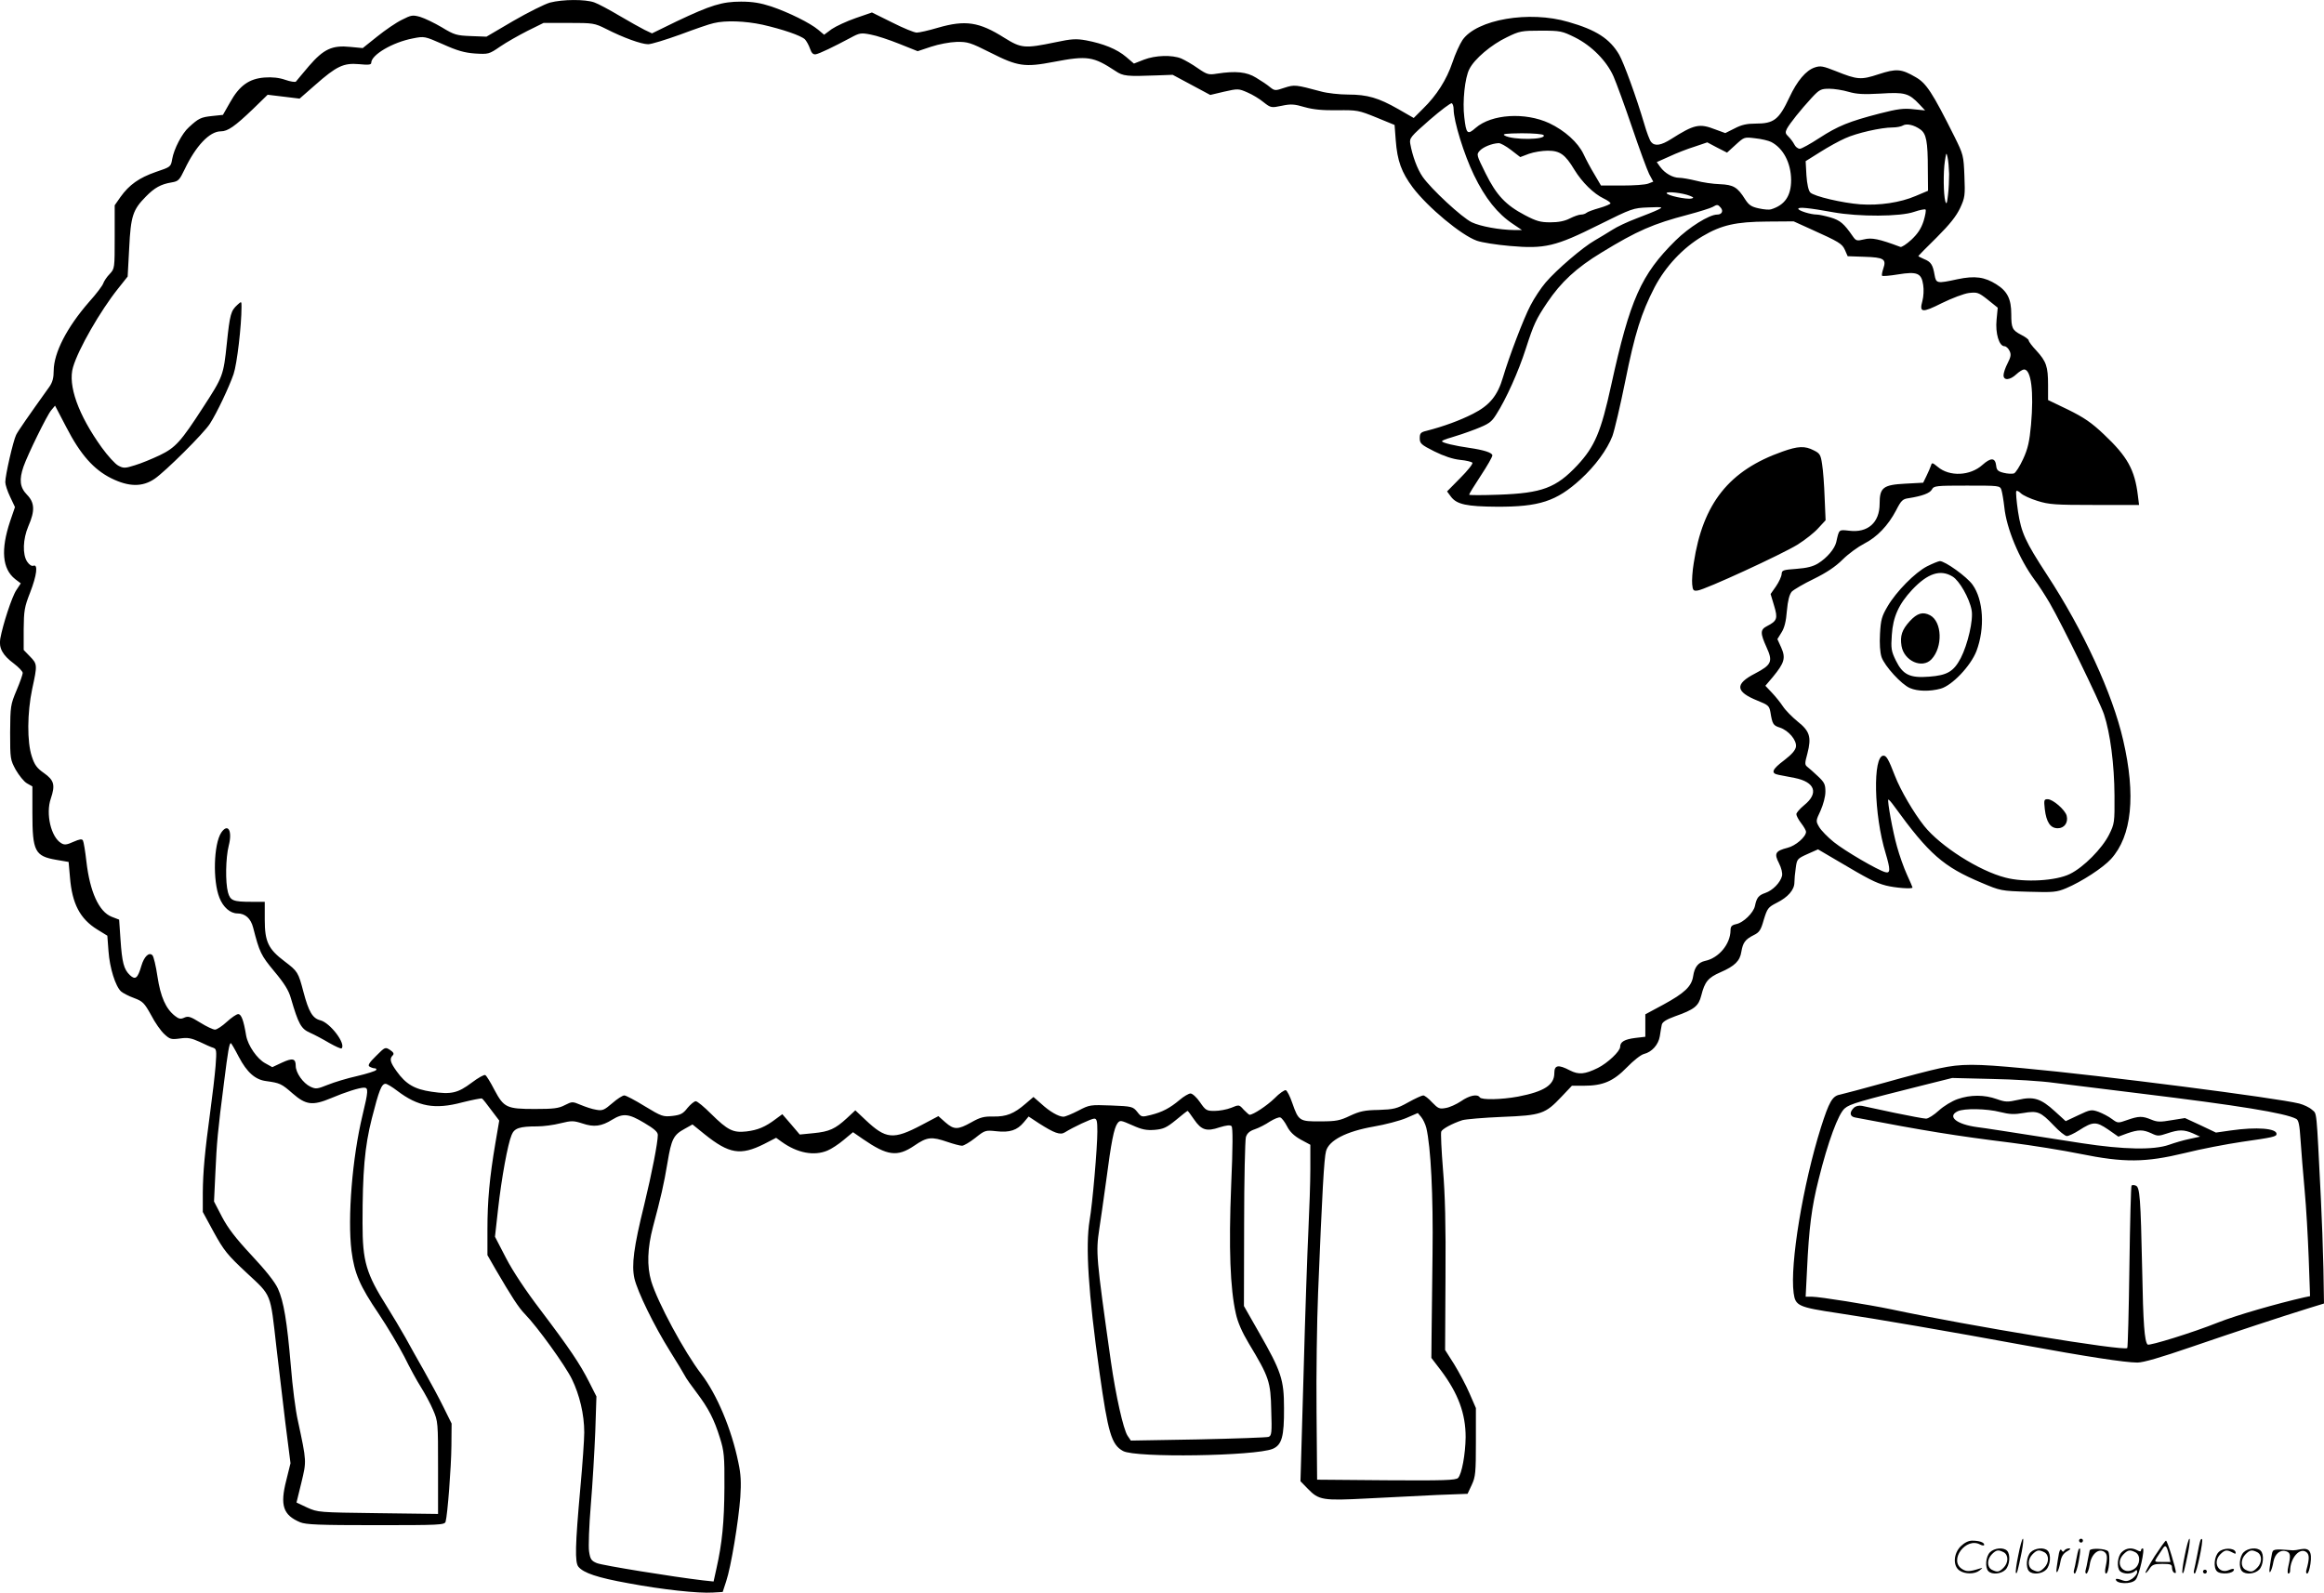 <svg version="1.0" xmlns="http://www.w3.org/2000/svg"
  viewBox="0 0 1200.232 822.734"
 preserveAspectRatio="xMidYMid meet">
<g transform="translate(-0.268,822.84) scale(0.1,-0.1)"
fill="#000000" stroke="none">
<path d="M2843 8215 c-28 -8 -114 -51 -190 -95 l-138 -81 -80 3 c-74 3 -86 6
-150 45 -39 23 -89 47 -112 54 -39 11 -46 10 -95 -15 -29 -14 -86 -53 -127
-86 l-75 -60 -63 6 c-95 10 -139 -11 -215 -99 -33 -40 -64 -75 -67 -80 -4 -4
-29 0 -55 9 -31 11 -68 15 -107 12 -80 -6 -130 -42 -178 -128 l-37 -65 -57 -6
c-57 -6 -69 -12 -119 -58 -35 -31 -77 -112 -86 -164 -7 -41 -8 -41 -85 -67
-86 -30 -137 -66 -182 -129 l-30 -43 0 -163 c0 -163 0 -164 -26 -192 -15 -15
-29 -37 -33 -48 -3 -11 -36 -55 -74 -97 -114 -131 -181 -261 -182 -354 0 -37
-6 -60 -22 -83 -110 -154 -161 -227 -172 -249 -15 -30 -56 -208 -56 -244 0
-13 11 -47 25 -76 l25 -53 -25 -73 c-49 -147 -41 -246 26 -299 l29 -22 -23
-35 c-23 -34 -70 -179 -83 -251 -8 -48 12 -85 70 -128 25 -19 46 -41 46 -49 0
-7 -14 -48 -32 -90 -31 -74 -32 -82 -33 -217 0 -137 1 -141 29 -193 17 -29 42
-61 58 -70 l28 -16 0 -138 c0 -197 13 -222 123 -241 l64 -11 7 -79 c11 -137
52 -215 141 -270 l52 -32 6 -80 c6 -86 36 -182 65 -208 9 -8 39 -24 67 -34 45
-17 53 -25 88 -88 20 -39 51 -83 69 -99 28 -26 35 -28 80 -22 40 6 59 2 101
-17 29 -14 60 -28 71 -31 17 -6 18 -14 12 -94 -4 -48 -16 -152 -27 -232 -29
-214 -38 -314 -39 -423 l0 -99 57 -105 c52 -94 69 -116 170 -210 130 -121 121
-100 153 -382 11 -97 32 -272 46 -389 l27 -212 -22 -89 c-33 -129 -16 -179 72
-216 30 -12 94 -15 391 -15 329 0 355 1 360 18 10 35 29 280 30 392 l1 115
-42 85 c-23 47 -68 130 -99 185 -31 55 -76 134 -98 175 -23 41 -65 111 -93
156 -110 174 -128 236 -128 434 0 266 11 395 48 541 37 145 50 179 71 179 7 0
34 -16 60 -36 108 -82 194 -98 336 -60 52 13 98 22 102 20 5 -3 26 -30 48 -60
l41 -54 -20 -117 c-30 -177 -41 -298 -41 -445 l0 -133 43 -75 c82 -140 117
-195 151 -230 63 -64 207 -264 242 -335 40 -82 64 -183 64 -276 0 -37 -9 -165
-20 -285 -27 -300 -29 -386 -10 -409 27 -32 97 -56 258 -85 176 -33 362 -53
437 -48 l50 3 18 55 c25 74 64 311 73 435 5 75 3 119 -10 178 -35 173 -111
352 -191 457 -88 114 -227 373 -259 480 -23 78 -20 171 9 281 41 154 56 218
75 332 20 121 31 143 88 174 l41 23 63 -51 c126 -101 185 -111 307 -50 l62 32
29 -21 c81 -58 167 -74 236 -45 20 8 58 33 84 55 l48 40 52 -36 c125 -86 177
-93 264 -34 67 46 89 48 171 20 32 -11 66 -20 76 -20 9 0 40 18 68 40 50 40
53 41 109 35 69 -8 108 5 142 46 l25 30 53 -35 c80 -51 110 -62 134 -47 45 28
137 71 152 71 13 0 16 -12 16 -67 0 -81 -25 -373 -40 -458 -22 -134 -7 -373
51 -785 44 -313 62 -375 122 -407 65 -36 682 -26 772 11 48 20 60 64 59 211 0
147 -14 189 -129 390 l-78 137 1 421 c0 232 5 435 9 451 6 20 19 32 46 41 21
7 56 25 78 40 23 14 47 24 54 21 8 -3 23 -23 35 -46 14 -28 36 -49 70 -68 l50
-27 0 -125 c0 -69 -5 -210 -10 -315 -5 -104 -17 -439 -25 -744 l-16 -554 38
-39 c57 -59 77 -62 307 -50 111 6 272 14 360 18 l158 6 22 47 c19 41 21 63 21
221 l0 175 -33 76 c-18 42 -54 109 -79 150 l-47 74 2 376 c2 269 -2 427 -13
557 -8 99 -12 187 -9 195 5 14 57 42 109 59 17 5 109 13 205 17 204 8 223 15
308 105 l53 56 63 0 c97 0 151 23 221 95 34 35 72 65 88 69 41 10 75 48 82 92
3 22 8 48 10 59 3 14 23 27 67 43 102 36 123 53 137 108 18 71 35 92 99 120
74 32 101 59 108 106 8 47 20 64 64 86 29 14 37 26 52 80 18 58 22 64 67 87
58 29 91 67 91 105 0 15 3 49 7 75 6 46 8 48 61 72 l54 24 97 -57 c162 -96
200 -116 254 -130 47 -12 137 -19 137 -10 0 2 -13 32 -29 67 -16 35 -39 100
-51 144 -22 77 -51 237 -45 243 2 2 16 -14 31 -35 180 -248 254 -312 449 -394
99 -42 102 -43 243 -47 130 -4 147 -2 195 18 81 34 191 106 232 151 108 119
129 329 63 614 -55 240 -206 568 -394 855 -112 172 -132 216 -149 325 -8 54
-12 102 -9 106 2 5 13 0 24 -11 10 -10 49 -28 85 -39 60 -19 93 -21 296 -21
l229 0 -6 48 c-16 134 -54 202 -176 317 -63 60 -103 87 -184 127 l-104 50 0
78 c0 95 -9 121 -60 177 -22 23 -40 47 -40 53 0 5 -17 18 -39 29 -46 24 -51
35 -51 107 0 77 -20 118 -76 153 -61 39 -112 46 -202 27 -106 -23 -110 -22
-118 22 -9 53 -19 68 -54 82 -16 7 -30 14 -30 16 0 1 43 45 95 96 69 69 101
110 121 152 25 54 26 65 22 166 -4 105 -6 111 -51 202 -115 230 -146 277 -201
308 -74 43 -99 45 -191 15 -91 -30 -109 -29 -221 16 -66 26 -79 29 -109 19
-45 -15 -91 -69 -131 -155 -54 -115 -80 -135 -174 -135 -45 0 -73 -6 -109 -25
l-48 -24 -52 19 c-82 32 -108 26 -228 -50 -52 -33 -84 -38 -103 -15 -7 8 -23
50 -35 92 -41 139 -106 317 -130 359 -48 82 -118 128 -262 169 -203 60 -473
13 -547 -93 -14 -21 -38 -73 -52 -116 -30 -89 -82 -171 -152 -239 l-48 -48
-80 46 c-102 58 -159 75 -259 75 -44 0 -108 7 -140 16 -131 35 -136 36 -189
19 -47 -16 -50 -16 -75 4 -14 12 -46 33 -71 48 -48 30 -105 36 -202 21 -43 -7
-51 -5 -99 28 -28 20 -67 42 -85 50 -48 20 -135 17 -194 -6 l-51 -20 -41 35
c-47 40 -117 68 -206 85 -51 9 -75 8 -159 -10 -159 -33 -176 -31 -263 23 -131
83 -202 93 -344 52 -47 -14 -96 -25 -109 -25 -12 0 -69 23 -126 52 l-105 52
-84 -29 c-46 -16 -102 -42 -124 -57 l-39 -29 -31 26 c-42 35 -151 89 -242 120
-55 18 -96 25 -156 25 -98 0 -156 -18 -333 -102 l-127 -62 -38 18 c-20 10 -79
43 -130 73 -52 31 -110 62 -130 69 -48 17 -163 16 -229 -1z m1097 -114 c105
-24 199 -56 220 -76 8 -9 20 -30 26 -48 8 -23 16 -31 30 -29 20 4 91 38 179
85 46 25 54 27 104 17 29 -5 96 -27 148 -48 l95 -38 69 23 c39 13 97 24 132
25 57 1 71 -3 176 -56 140 -71 176 -76 327 -47 173 33 203 28 317 -47 40 -27
58 -29 214 -23 l82 3 97 -52 97 -52 72 17 c71 16 74 16 120 -4 26 -11 64 -34
84 -51 37 -29 40 -29 93 -18 47 10 65 9 119 -7 46 -13 94 -17 169 -16 101 1
109 0 200 -37 l95 -39 6 -79 c8 -107 30 -166 88 -244 78 -103 251 -247 331
-275 25 -9 101 -21 170 -27 181 -16 236 -3 460 109 171 85 177 87 255 90 76 3
79 2 50 -12 -16 -8 -66 -28 -111 -45 -45 -17 -101 -43 -125 -59 -24 -15 -65
-40 -91 -55 -60 -34 -197 -151 -253 -217 -24 -28 -59 -81 -78 -118 -35 -66
-111 -266 -142 -371 -28 -96 -70 -146 -155 -189 -69 -35 -151 -65 -240 -88
-30 -7 -35 -13 -35 -38 0 -27 7 -34 75 -68 50 -25 96 -40 133 -44 32 -3 60
-10 64 -15 3 -6 -25 -41 -63 -79 l-68 -69 20 -27 c30 -40 81 -51 237 -52 219
-1 308 28 432 141 76 69 138 154 165 224 11 31 41 158 66 282 50 249 83 353
152 487 57 108 146 203 247 263 98 58 172 75 335 76 l136 1 84 -38 c153 -69
166 -77 181 -110 l14 -32 87 -3 c100 -3 114 -12 97 -61 -6 -18 -9 -34 -6 -37
3 -3 40 0 82 7 99 16 121 7 130 -54 4 -24 2 -61 -4 -83 -17 -61 -2 -63 101
-11 51 25 114 49 139 52 43 5 50 3 98 -35 l51 -41 -6 -62 c-7 -70 13 -137 41
-137 8 0 20 -11 26 -24 9 -18 7 -31 -10 -64 -12 -23 -21 -50 -21 -62 0 -28 33
-26 66 5 15 14 33 25 40 25 37 0 51 -116 36 -285 -8 -87 -16 -124 -41 -178
-17 -37 -38 -70 -47 -74 -9 -3 -33 -2 -53 3 -29 7 -37 14 -39 37 -5 42 -27 43
-71 4 -63 -57 -170 -62 -231 -10 -28 23 -30 23 -35 6 -3 -10 -14 -34 -23 -53
l-17 -35 -93 -5 c-114 -6 -132 -20 -132 -104 0 -97 -61 -151 -157 -139 -55 6
-52 8 -67 -59 -8 -34 -47 -81 -94 -110 -26 -16 -58 -24 -112 -28 -69 -5 -75
-7 -76 -27 -1 -13 -14 -41 -29 -63 l-28 -40 18 -60 c20 -66 16 -79 -37 -106
-35 -18 -35 -36 -2 -109 34 -74 26 -91 -60 -136 -105 -54 -101 -94 14 -140 55
-22 60 -27 66 -59 10 -62 14 -69 49 -80 45 -15 87 -65 83 -98 -2 -18 -21 -40
-60 -70 -64 -48 -72 -68 -30 -76 15 -3 52 -10 83 -16 106 -21 126 -79 49 -141
-22 -18 -40 -39 -40 -46 0 -8 11 -29 25 -47 14 -18 25 -38 25 -44 0 -26 -54
-73 -96 -83 -62 -16 -70 -29 -44 -79 13 -26 19 -51 16 -66 -9 -35 -48 -75 -86
-88 -35 -12 -45 -24 -54 -68 -8 -35 -59 -85 -96 -93 -24 -5 -30 -12 -30 -33
-1 -70 -60 -142 -131 -157 -36 -8 -55 -32 -62 -79 -8 -53 -44 -87 -154 -147
l-93 -50 0 -58 0 -58 -51 -6 c-56 -7 -79 -20 -79 -46 0 -23 -65 -84 -115 -109
-67 -33 -99 -36 -144 -13 -61 32 -81 28 -81 -14 0 -61 -52 -95 -187 -121 -87
-16 -189 -18 -198 -4 -12 19 -54 10 -97 -20 -24 -16 -59 -32 -79 -35 -32 -6
-39 -3 -70 29 -18 20 -39 36 -46 36 -7 0 -42 -16 -78 -36 -59 -33 -74 -36
-153 -39 -72 -1 -97 -7 -147 -30 -52 -25 -72 -29 -152 -29 -109 -1 -114 2
-146 94 -12 35 -27 65 -34 67 -6 2 -33 -16 -58 -42 -39 -38 -110 -85 -129 -85
-3 0 -16 12 -30 26 -24 27 -24 27 -65 10 -23 -9 -61 -16 -86 -16 -41 0 -46 3
-75 45 -17 25 -39 45 -49 45 -9 0 -35 -15 -57 -34 -49 -41 -88 -62 -148 -77
-47 -12 -49 -11 -70 16 -22 27 -27 29 -134 33 -109 4 -112 4 -171 -27 -33 -17
-67 -31 -76 -31 -25 0 -72 27 -115 67 l-40 35 -41 -35 c-60 -52 -99 -67 -166
-66 -49 1 -68 -4 -114 -30 -70 -39 -89 -39 -134 0 l-36 32 -87 -46 c-146 -77
-184 -73 -289 26 l-53 50 -44 -41 c-60 -55 -90 -69 -172 -77 l-71 -7 -45 53
-45 52 -34 -25 c-54 -41 -93 -57 -151 -64 -69 -8 -97 6 -183 91 -36 36 -71 65
-79 65 -8 0 -27 -16 -43 -35 -23 -30 -36 -36 -78 -41 -47 -5 -55 -3 -142 50
-50 31 -98 56 -106 56 -9 0 -37 -18 -62 -40 -42 -36 -51 -40 -83 -34 -21 3
-56 15 -80 25 -43 18 -44 18 -82 -1 -32 -17 -59 -20 -155 -20 -146 0 -160 7
-209 99 -20 39 -41 73 -47 76 -5 4 -37 -14 -70 -39 -72 -54 -105 -62 -207 -47
-89 13 -133 39 -181 106 -33 46 -38 64 -20 82 8 8 4 16 -14 28 -25 16 -26 15
-72 -31 -36 -35 -44 -49 -34 -55 8 -5 20 -9 27 -9 7 0 11 -4 7 -9 -3 -5 -47
-19 -98 -31 -50 -11 -119 -32 -151 -45 -55 -22 -62 -23 -90 -10 -38 18 -76 72
-76 108 0 38 -16 42 -72 16 l-49 -23 -36 20 c-42 22 -90 92 -99 143 -13 79
-25 111 -41 111 -9 0 -35 -18 -59 -40 -24 -22 -51 -40 -61 -40 -10 0 -44 16
-76 36 -50 31 -62 35 -82 26 -19 -9 -29 -7 -49 9 -47 37 -74 98 -90 203 -8 55
-20 104 -26 110 -18 18 -43 -7 -57 -54 -19 -65 -31 -75 -59 -49 -32 30 -41 66
-49 185 l-7 102 -39 15 c-65 26 -112 128 -130 285 -6 53 -14 102 -18 109 -5 9
-17 7 -49 -7 -35 -16 -47 -17 -63 -7 -53 31 -81 152 -54 230 24 71 17 95 -35
132 -36 25 -49 42 -63 86 -25 75 -24 225 2 349 27 124 27 128 -12 168 l-32 33
0 107 c1 96 4 115 33 189 35 90 42 149 17 139 -9 -3 -21 5 -32 21 -25 38 -22
117 6 183 35 80 33 122 -7 163 -37 38 -41 78 -18 145 23 65 121 265 143 291
l20 24 58 -111 c73 -142 142 -219 232 -264 91 -45 161 -46 224 -3 55 37 256
237 286 285 36 56 99 189 122 256 18 53 41 250 41 347 0 30 0 30 -21 11 -34
-31 -39 -48 -55 -201 -17 -164 -20 -171 -122 -328 -115 -178 -143 -209 -224
-248 -40 -19 -98 -43 -129 -52 -50 -16 -59 -16 -85 -2 -16 8 -55 51 -86 94
-121 168 -176 322 -148 415 27 93 141 291 232 405 l50 63 8 148 c8 165 19 197
86 265 45 46 78 64 132 73 36 6 41 11 68 67 58 122 129 197 187 197 36 0 72
25 167 116 l75 73 83 -10 82 -10 80 70 c111 98 147 115 227 108 49 -5 63 -3
63 7 0 41 110 106 215 126 60 12 61 11 155 -30 73 -33 111 -44 166 -48 69 -4
72 -4 130 36 32 22 96 58 141 81 l83 41 130 0 c126 0 133 -1 193 -31 88 -45
182 -79 217 -79 17 0 91 23 166 50 75 28 152 55 173 59 61 15 162 11 251 -8z
m4197 -66 c86 -43 164 -122 199 -202 14 -32 57 -149 95 -261 38 -112 78 -221
89 -243 l21 -39 -26 -10 c-15 -6 -75 -10 -135 -10 l-109 0 -34 58 c-19 31 -44
78 -56 104 -29 61 -97 122 -177 160 -125 58 -298 47 -380 -24 -43 -38 -49 -32
-59 55 -10 80 3 204 26 248 26 53 114 127 194 165 65 32 76 34 176 34 101 0
109 -2 176 -35z m1413 -281 c42 -12 76 -14 165 -9 125 8 146 2 200 -55 l30
-32 -60 6 c-49 6 -82 2 -175 -22 -158 -41 -215 -64 -312 -127 -46 -30 -91 -55
-100 -55 -10 0 -23 10 -29 23 -6 12 -20 30 -30 40 -16 15 -17 22 -8 40 15 28
71 98 128 160 40 43 48 47 91 47 25 0 70 -7 100 -16z m-2040 -90 c0 -61 54
-235 105 -340 58 -120 122 -200 202 -253 l46 -31 -39 0 c-78 1 -175 19 -220
40 -52 25 -211 173 -254 235 -28 40 -53 109 -64 171 -5 29 2 37 100 123 58 50
109 89 115 86 5 -4 9 -17 9 -31z m2410 -104 c31 -22 39 -61 39 -206 l1 -111
-64 -27 c-79 -34 -187 -50 -286 -43 -92 7 -238 41 -258 61 -9 9 -17 43 -20 89
l-4 73 75 47 c41 26 99 58 129 71 58 27 186 56 245 56 21 0 45 5 53 10 19 12
58 3 90 -20z m-1945 -30 c15 -24 -159 -26 -201 -2 -15 9 4 11 88 12 59 0 110
-4 113 -10z m1175 -35 c62 -32 102 -107 103 -196 0 -82 -32 -130 -104 -152 -9
-3 -37 -1 -63 5 -38 8 -51 17 -70 46 -40 64 -61 76 -131 79 -35 1 -90 9 -123
18 -33 8 -72 15 -87 15 -33 0 -74 23 -98 56 l-18 25 65 29 c36 17 95 40 131
51 l65 22 51 -27 51 -26 45 41 c44 40 44 40 101 33 31 -3 68 -12 82 -19z
m-1344 -41 l48 -37 45 17 c25 9 69 16 97 16 63 0 90 -19 138 -99 40 -65 99
-123 151 -148 19 -9 35 -20 35 -25 0 -4 -26 -15 -57 -24 -32 -9 -62 -20 -67
-25 -6 -5 -18 -9 -28 -9 -11 0 -36 -9 -58 -20 -27 -14 -59 -20 -101 -20 -51 0
-72 6 -131 37 -99 52 -147 103 -203 216 -47 95 -48 97 -30 117 18 19 61 37 97
39 9 1 38 -15 64 -35z m2263 -124 c0 -30 -2 -80 -6 -110 -5 -45 -8 -50 -14
-30 -9 34 -11 146 -2 206 7 46 8 47 14 19 4 -16 7 -55 8 -85z m-1339 -113 c20
-8 22 -11 8 -14 -25 -6 -128 16 -128 28 0 10 83 1 120 -14z m160 -62 c14 -17
5 -35 -19 -35 -41 0 -145 -65 -215 -134 -178 -176 -235 -304 -332 -746 -53
-243 -85 -318 -175 -415 -110 -117 -182 -144 -406 -152 -84 -3 -153 -3 -153 0
0 4 27 48 60 98 33 50 60 97 60 105 0 14 -44 28 -120 39 -71 10 -140 26 -140
34 0 4 21 12 46 19 25 7 82 26 126 43 71 28 83 36 109 78 50 78 114 220 152
339 41 127 53 152 110 237 72 107 151 180 281 259 185 113 266 148 445 195 60
16 117 34 128 40 24 14 28 14 43 -4z m580 -23 c134 -24 347 -23 418 2 29 10
56 15 59 12 4 -3 -1 -30 -10 -60 -13 -39 -30 -65 -63 -96 -25 -23 -51 -40 -57
-37 -109 41 -148 49 -187 39 -37 -9 -42 -8 -58 15 -47 68 -66 83 -115 98 -28
8 -60 15 -71 15 -32 0 -96 20 -96 30 0 10 53 5 180 -18z m869 -1434 c4 -13 11
-53 15 -89 11 -110 77 -268 155 -374 21 -27 56 -82 79 -121 66 -114 258 -508
281 -576 32 -97 53 -258 54 -418 1 -140 0 -147 -28 -203 -36 -72 -132 -169
-202 -203 -72 -36 -235 -45 -333 -19 -137 35 -336 162 -420 267 -54 68 -122
184 -151 259 -33 86 -44 104 -59 104 -56 0 -50 -305 11 -504 25 -84 25 -105
-1 -98 -39 10 -210 110 -267 156 -31 25 -65 60 -75 77 -18 31 -18 32 7 85 14
32 25 72 25 98 0 38 -5 48 -39 80 -21 20 -45 41 -54 48 -14 11 -14 18 0 69 22
85 12 116 -50 165 -28 23 -63 58 -76 78 -13 20 -39 52 -57 71 l-34 36 39 46
c59 72 67 97 43 151 l-20 44 21 34 c15 23 24 58 28 112 5 55 13 84 25 99 11
11 62 41 114 66 65 32 112 63 149 100 30 30 80 66 111 82 67 34 124 94 165
172 26 51 34 59 65 63 70 11 110 26 120 45 10 19 22 20 181 20 167 0 170 0
178 -22z m-9103 -2929 c42 -80 85 -118 141 -125 71 -10 79 -13 137 -64 69 -60
103 -64 199 -24 73 31 145 54 170 54 23 0 22 -18 -8 -142 -53 -219 -78 -530
-57 -701 15 -116 42 -180 141 -326 45 -67 104 -167 132 -221 27 -55 65 -125
85 -156 20 -32 49 -85 63 -118 26 -60 26 -65 26 -300 l0 -238 -310 4 c-308 4
-310 4 -366 29 l-55 26 25 102 c27 113 28 107 -18 321 -12 52 -28 178 -36 280
-20 235 -37 336 -67 402 -16 35 -63 94 -136 172 -82 88 -122 140 -153 199
l-41 79 7 147 c7 157 12 215 45 471 20 160 27 200 35 200 2 0 21 -32 41 -71z
m4934 -324 c37 -54 64 -63 131 -40 36 11 55 13 62 6 7 -7 7 -102 -2 -308 -13
-322 -5 -531 24 -659 10 -47 33 -98 67 -155 105 -174 113 -198 116 -345 4
-117 2 -132 -14 -138 -9 -3 -173 -9 -364 -13 l-347 -6 -17 25 c-22 33 -61 209
-86 383 -77 544 -78 564 -60 685 6 36 21 146 35 245 27 208 41 276 59 301 13
17 17 16 76 -10 51 -23 73 -27 116 -24 45 4 61 11 110 51 31 26 58 47 60 47 2
0 17 -20 34 -45z m1199 -43 c23 -98 36 -347 32 -652 -2 -173 -4 -365 -5 -425
l-1 -111 49 -64 c90 -120 128 -224 128 -345 -1 -89 -20 -191 -39 -211 -12 -12
-72 -14 -371 -12 l-357 3 -3 350 c-2 193 2 469 8 615 21 521 31 696 41 732 15
56 104 102 246 127 59 10 135 30 168 44 l60 26 17 -20 c10 -12 22 -37 27 -57z
m-4039 26 c51 -30 70 -47 70 -62 0 -40 -31 -199 -70 -360 -55 -222 -66 -312
-51 -381 16 -69 101 -244 185 -378 35 -56 69 -112 75 -124 6 -13 34 -52 62
-89 61 -81 90 -137 120 -234 21 -67 24 -93 23 -255 -1 -180 -12 -289 -41 -418
l-15 -68 -56 6 c-153 18 -518 77 -547 89 -29 12 -34 21 -40 60 -4 24 0 133 9
241 9 108 19 278 23 378 l6 182 -38 75 c-47 93 -100 172 -252 373 -74 97 -142
199 -177 267 l-57 110 16 143 c18 161 50 336 70 383 14 35 41 44 133 44 31 0
84 7 119 16 58 14 67 14 114 -1 59 -20 98 -15 154 20 56 34 85 31 165 -17z
M9209 5896 c-276 -97 -412 -267 -459 -576 -7 -41 -10 -91 -8 -110 3 -31 6 -35
28 -32 38 4 435 187 516 237 40 25 88 63 108 86 l37 40 -5 117 c-2 64 -8 142
-13 172 -7 49 -12 57 -43 72 -46 24 -82 22 -161 -6z M1145 3927 c-39 -60 -44
-249 -9 -336 19 -49 56 -81 93 -81 40 0 69 -26 81 -73 33 -128 40 -143 109
-226 52 -62 75 -99 86 -139 39 -134 53 -158 98 -178 23 -10 68 -34 100 -53 32
-18 60 -31 64 -28 23 24 -59 132 -110 145 -40 10 -60 44 -87 146 -27 103 -30
107 -97 158 -85 64 -103 102 -103 216 l0 92 -67 0 c-97 0 -111 6 -123 49 -14
52 -12 178 4 241 20 77 -4 119 -39 67z M9955 5303 c-62 -32 -159 -130 -204
-207 -30 -51 -35 -69 -39 -141 -3 -51 0 -97 8 -121 16 -46 103 -142 147 -160
39 -17 103 -18 158 -3 59 16 155 117 185 194 45 119 36 265 -20 343 -30 42
-142 122 -169 122 -9 -1 -38 -13 -66 -27z m132 -53 c35 -21 87 -112 98 -173
10 -50 -20 -178 -56 -248 -37 -70 -70 -89 -163 -96 -100 -8 -136 10 -172 83
-24 49 -26 63 -21 133 6 93 36 159 105 233 80 85 146 107 209 68z M9866 5020
c-41 -45 -51 -76 -43 -128 13 -78 107 -120 155 -69 59 63 55 193 -7 227 -38
20 -67 11 -105 -30z M10563 4049 c8 -68 29 -99 67 -99 34 0 55 29 46 65 -8 30
-71 85 -98 85 -19 0 -20 -4 -15 -51z M10020 2710 c-47 -10 -174 -43 -283 -74
-109 -30 -213 -58 -232 -62 -39 -7 -56 -37 -98 -169 -93 -296 -161 -707 -141
-856 9 -66 23 -73 231 -104 194 -29 572 -94 958 -165 316 -58 522 -90 586 -90
31 0 120 26 280 81 230 79 461 155 609 201 l75 23 -3 180 c-2 99 -8 261 -13
360 -24 479 -20 437 -46 461 -13 12 -43 26 -66 32 -115 29 -1018 145 -1421
182 -253 24 -325 24 -436 0z m590 -75 c63 -8 264 -33 445 -55 509 -62 749
-101 806 -131 13 -6 18 -31 23 -111 4 -57 13 -173 21 -258 8 -85 17 -243 21
-351 l7 -196 -29 -6 c-141 -32 -350 -92 -446 -130 -130 -52 -356 -122 -364
-114 -16 16 -23 108 -28 385 -8 374 -12 428 -33 436 -9 4 -19 4 -22 0 -3 -3
-8 -192 -11 -419 -3 -227 -8 -416 -11 -420 -17 -17 -815 114 -1219 200 -115
24 -370 65 -408 65 l-34 0 7 138 c10 217 24 326 60 468 48 194 102 340 135
367 26 23 76 37 415 122 l140 35 205 -5 c113 -2 257 -11 320 -20z M10113 2551
c-29 -10 -72 -36 -97 -59 -25 -23 -55 -42 -66 -42 -12 0 -85 14 -163 30 -78
17 -154 33 -168 36 -17 3 -33 -1 -43 -11 -23 -23 -20 -44 7 -49 359 -69 521
-95 803 -130 110 -14 272 -40 360 -58 227 -46 336 -45 539 4 83 21 215 46 295
58 161 23 180 27 180 41 0 29 -103 37 -236 18 l-77 -11 -80 38 -80 37 -69 -11
c-58 -10 -74 -10 -105 3 -46 19 -64 19 -124 -2 -48 -17 -49 -17 -79 5 -17 13
-48 29 -69 37 -37 13 -43 12 -104 -17 l-66 -31 -56 51 c-72 66 -110 78 -190
59 -54 -12 -65 -12 -110 4 -64 23 -136 23 -202 0z m220 -67 c48 -12 73 -13
119 -5 74 13 90 6 156 -63 29 -31 60 -56 69 -56 9 0 37 13 62 29 73 47 89 47
151 5 l53 -37 46 17 c58 20 81 20 125 0 31 -15 37 -15 82 0 60 20 85 20 132 0
l37 -17 -55 -12 c-30 -6 -77 -20 -105 -30 -79 -28 -234 -25 -450 8 -430 67
-493 77 -540 83 -107 14 -158 55 -102 82 33 16 151 14 220 -4z M10426 194
c-10 -47 -15 -88 -12 -91 5 -6 9 7 30 110 7 37 10 67 6 67 -4 0 -15 -39 -24
-86z M10740 270 c0 -5 5 -10 10 -10 6 0 10 5 10 10 0 6 -4 10 -10 10 -5 0 -10
-4 -10 -10z M11286 194 c-10 -47 -15 -88 -12 -91 5 -6 9 7 30 110 7 37 10 67
6 67 -4 0 -15 -39 -24 -86z M11366 269 c-3 -8 -10 -41 -16 -74 -6 -33 -14 -68
-16 -77 -3 -10 -1 -18 3 -18 10 0 46 171 38 178 -2 3 -7 -1 -9 -9z M10129 241
c-38 -38 -41 -101 -7 -125 29 -20 79 -20 104 0 18 14 18 15 1 10 -53 -17 -69
-17 -92 -2 -69 45 21 166 94 126 12 -6 21 -7 21 -1 0 12 -25 21 -62 21 -19 0
-39 -10 -59 -29z M11130 189 c-28 -45 -49 -83 -47 -85 2 -3 12 7 21 21 14 21
24 25 66 25 43 0 50 -3 50 -19 0 -11 5 -23 10 -26 6 -3 10 -3 10 1 0 20 -44
164 -51 164 -4 0 -30 -37 -59 -81z m75 4 l7 -33 -42 0 c-42 0 -42 0 -28 23 8
12 21 32 29 44 15 25 22 18 34 -34z M10280 210 c-22 -22 -27 -79 -8 -98 19
-19 66 -14 88 8 22 22 27 79 8 98 -19 19 -66 14 -88 -8z m71 0 c25 -14 25 -54
-1 -80 -23 -23 -33 -24 -61 -10 -25 14 -25 54 1 80 23 23 33 24 61 10z M10490
210 c-22 -22 -27 -79 -8 -98 19 -19 66 -14 88 8 22 22 27 79 8 98 -19 19 -66
14 -88 -8z m71 0 c25 -14 25 -54 -1 -80 -23 -23 -33 -24 -61 -10 -25 14 -25
54 1 80 23 23 33 24 61 10z M10636 204 c-3 -16 -8 -47 -11 -69 -8 -51 10 -26
19 27 5 27 15 42 34 53 18 10 22 14 10 15 -9 0 -20 -5 -24 -11 -5 -8 -9 -8
-14 1 -5 8 -10 3 -14 -16z M10737 223 c-2 -4 -7 -26 -11 -48 -4 -22 -9 -48
-12 -57 -3 -10 -1 -18 4 -18 4 0 14 28 20 62 11 58 10 81 -1 61z M10795 220
c-1 -3 -5 -23 -9 -45 -4 -22 -9 -48 -12 -57 -3 -10 -1 -18 4 -18 5 0 13 20 17
45 7 53 44 87 74 68 17 -11 19 -28 8 -80 -4 -18 -3 -33 2 -33 16 0 24 99 11
115 -12 14 -87 18 -95 5z M10960 210 c-22 -22 -27 -79 -8 -98 7 -7 24 -12 38
-12 14 0 31 5 38 12 9 9 12 8 12 -5 0 -9 -12 -24 -26 -34 -21 -13 -32 -15 -55
-6 -16 6 -29 8 -29 3 0 -24 81 -27 102 -2 18 19 50 162 37 162 -5 0 -9 -5 -9
-10 0 -7 -6 -7 -19 0 -30 16 -59 12 -81 -10z m71 0 c29 -16 25 -65 -6 -86 -56
-37 -103 28 -55 76 23 23 33 24 61 10z M11461 211 c-23 -23 -28 -80 -9 -99 19
-19 88 -13 88 9 0 5 -11 4 -24 -2 -54 -25 -89 38 -46 81 23 23 33 24 62 9 16
-9 19 -8 16 3 -8 22 -64 22 -87 -1z M11590 210 c-22 -22 -27 -79 -8 -98 19
-19 66 -14 88 8 22 22 27 79 8 98 -19 19 -66 14 -88 -8z m71 0 c25 -14 25 -54
-1 -80 -23 -23 -33 -24 -61 -10 -25 14 -25 54 1 80 23 23 33 24 61 10z M11736
201 c-3 -14 -8 -44 -11 -66 -8 -51 10 -26 19 27 8 41 35 63 66 53 22 -7 24
-21 11 -77 -5 -22 -5 -38 0 -38 5 0 9 6 9 13 0 68 51 125 85 97 15 -13 15 -35
-1 -92 -3 -10 -1 -18 4 -18 6 0 13 23 17 50 9 63 -5 84 -49 76 -17 -4 -35 -6
-41 -6 -101 8 -104 7 -109 -19z M11380 110 c0 -5 5 -10 10 -10 6 0 10 5 10 10
0 6 -4 10 -10 10 -5 0 -10 -4 -10 -10z"/>
</g>
</svg>
